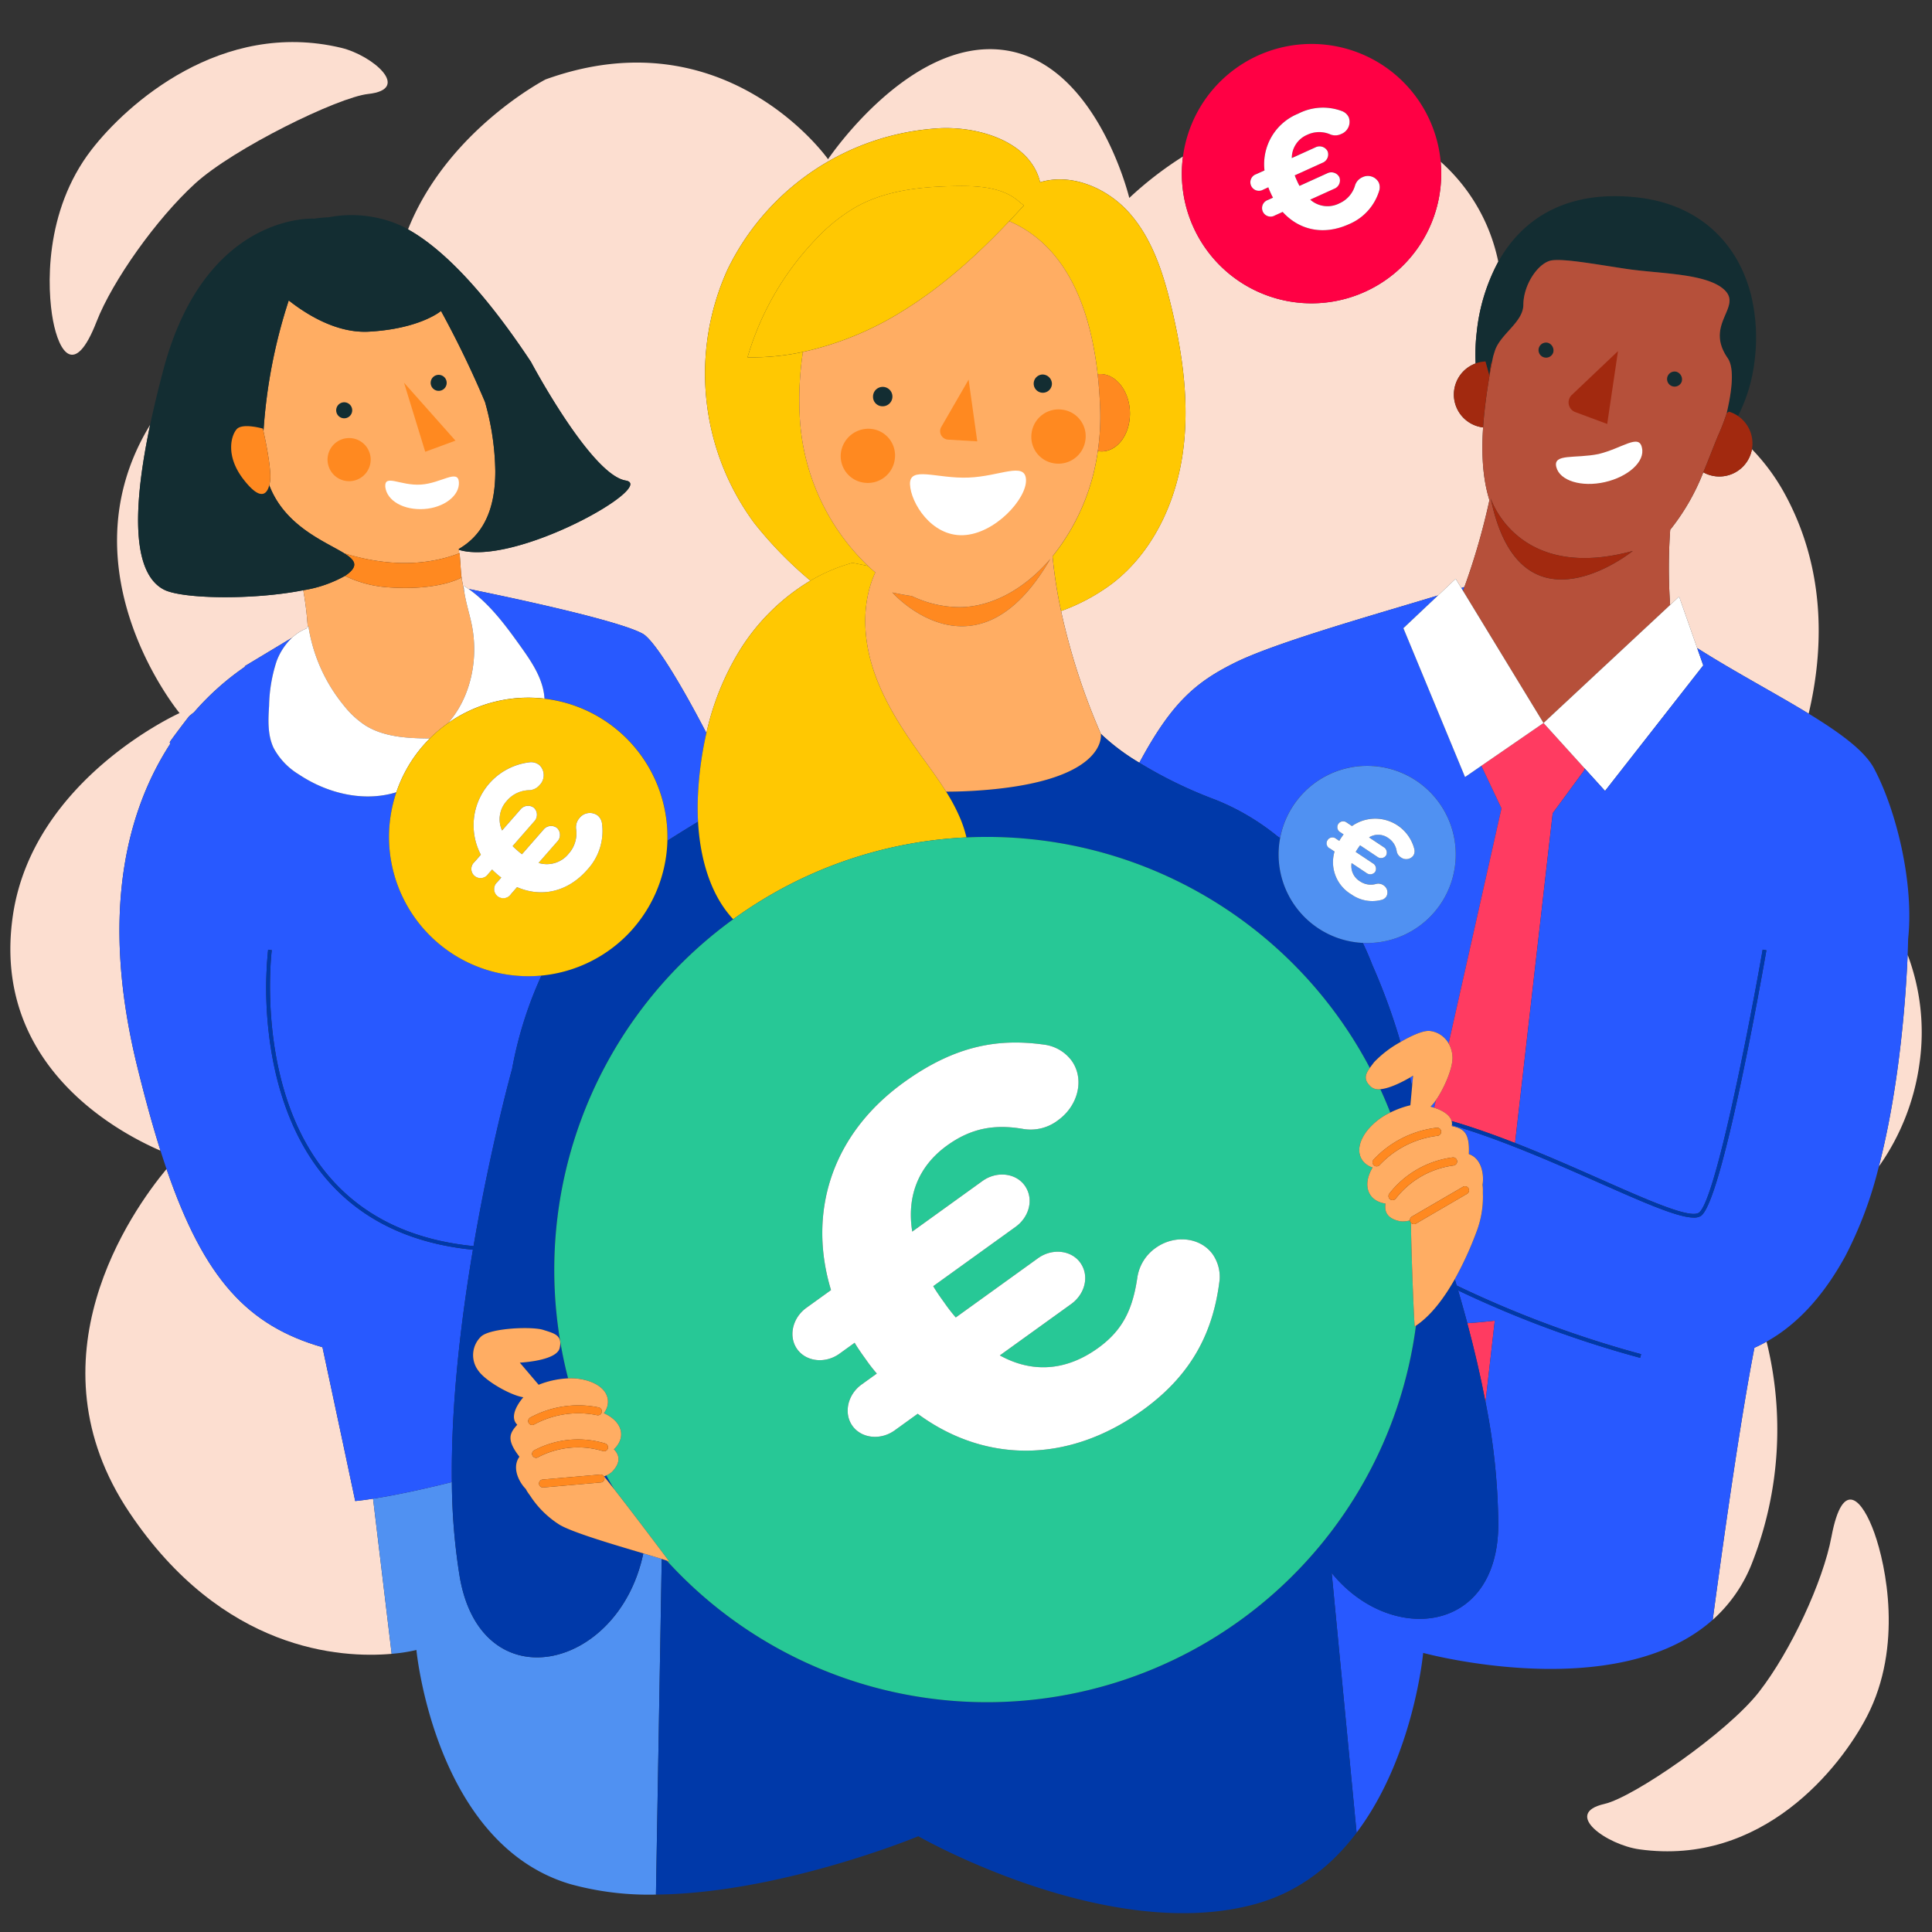 <?xml version="1.0" encoding="UTF-8"?>
<svg xmlns="http://www.w3.org/2000/svg" id="Calque_1" data-name="Calque 1" viewBox="0 0 400 400">
  <rect x="0" y="0" width="400" height="400" fill="#333333" stroke="none"/>
  <defs>
    <style>.cls-1{fill:#fcded0;}.cls-2{fill:#2859ff;}.cls-3{fill:#132d32;}.cls-4{fill:#b6503a;}.cls-5{fill:#a2290f;}.cls-6{fill:#ff3b61;}.cls-7{fill:#fff;}.cls-8{fill:#0039a9;}.cls-9{fill:#5091f2;}.cls-10{fill:#ffad63;}.cls-11{fill:#ff8920;}.cls-12{fill:#ffc802;}.cls-13{fill:#27c896;}.cls-14{fill:#f04;}.cls-15{fill:#122d32;}</style>
  </defs>
  <title>parrainez-un-pro-cest-simple</title>
  <path class="cls-1" d="M355.828,98.651a6.827,6.827,0,0,1-3.181-.861,45.8,45.8,0,0,1-6.848,11.888,111.983,111.983,0,0,0-.017,15.577l1.859-1.733,3.741,10.653c7.579,4.827,16.09,9.313,23.08,13.578,2.885-12.155,3.986-29.165-4.958-45.53A42.629,42.629,0,0,0,362.716,93,6.852,6.852,0,0,1,355.828,98.651Z"></path>
  <path class="cls-1" d="M73.544,310.778s-2.766-13.123-6.78-31.848c-15.373-4.417-24.479-14.068-32.288-36.9-7.24,8.717-29,39.362-7.668,71.145,19.29,28.74,43.8,30.16,54.281,29.235L77.24,310.29C75.929,310.493,74.693,310.657,73.544,310.778Z"></path>
  <path class="cls-1" d="M84.724,47.632c5.87,3.329,14.312,10.831,25.22,27.316,0,0,12.4,23.349,19.588,24.541,6.679,1.108-22.9,17.894-34.522,14.346l.059.722.094-.035.31,4.394c.129.918.3,1.9.477,2.806l.072.014c-.018-.169-.041-.337-.054-.507.358.226.707.464,1.051.708,6.8,1.377,30.894,6.393,36.064,9.277,2.217,1.235,7.293,9.231,13.169,20.546a56.007,56.007,0,0,1,6.6-16.616,43.588,43.588,0,0,1,14.937-14.927A81.37,81.37,0,0,1,156.173,108.3a52.086,52.086,0,0,1-5.518-52.553,52.086,52.086,0,0,1,44.038-29.206c8.492-.346,18.7,3.029,20.653,11.185,6.507-1.956,13.875,1.192,18.435,6.319,4.761,5.353,7.035,12.438,8.712,19.4,2.421,10.057,3.86,20.521,2.328,30.751s-6.308,20.266-14.5,26.579a40.628,40.628,0,0,1-10.633,5.729,136.245,136.245,0,0,0,8.242,25.44,44.757,44.757,0,0,0,7.962,5.974c6.683-12.446,11.678-16.7,19.831-20.737,8.686-4.3,30.15-10.273,42.023-13.912l3.641-3.439,1.163,1.91c.224-.076.44-.15.645-.221a140.581,140.581,0,0,0,5.18-17.974c-1.442-4.561-1.658-9.81-1.311-15.051a6.855,6.855,0,0,1-1.549-13.248,38.644,38.644,0,0,1,.231-6.506A39.349,39.349,0,0,1,310.2,54.186a37.849,37.849,0,0,0-11.93-20.71A26.848,26.848,0,1,1,244.923,32.4a73.863,73.863,0,0,0-11.116,8.581s-6.79-28.282-26.218-30.644-36.151,22.626-36.151,22.626-21.1-30.012-58.489-16.516c0,0-20.289,10.482-28.469,31.031.158.094.245.15.245.15Z"></path>
  <path class="cls-1" d="M35.244,154a.584.584,0,0,1-.079-.366c.064-.21,3.906-5.3,4.081-5.438.21-.16.532-.419.941-.753a55.729,55.729,0,0,1,10.563-9.425l-.109-.078,9.816-5.905a9.513,9.513,0,0,1,3.012-1.922l.242-.331a66.256,66.256,0,0,0-.921-7.578c-10.42,2.062-25.056,1.808-28.826-.118-4.591-2.346-7.858-10.49-2.876-34.128-.119.194-.239.382-.356.58-17.727,29.925,6.447,59.1,6.447,59.1S6.775,161.272,2.659,189.6c-4.438,30.514,21.116,44.539,30.568,48.634-1.642-5.188-3.238-11-4.835-17.508C20.448,188.351,26.662,167.216,35.244,154Z"></path>
  <path class="cls-1" d="M359.13,303.437v0h0c-1.58,10.4-3.152,21.66-4.531,31.933a30.591,30.591,0,0,0,8.232-11.995,75.622,75.622,0,0,0,2.918-45.6q-1.251.7-2.513,1.262C361.947,285.629,360.535,294.192,359.13,303.437Z"></path>
  <path class="cls-1" d="M394.955,197.668c-.308,7.5-1.5,26.663-5.966,43.856a48.185,48.185,0,0,0,8.4-21.193A45.589,45.589,0,0,0,394.955,197.668Z"></path>
  <path class="cls-1" d="M19.988,66.6C23.3,58.1,32.41,45.278,40.4,37.991S70.017,20.13,76.216,19.457c9.114-.991.892-8.015-5.592-9.56C45.837,3.987,26.243,21.548,18.935,31.013,9.063,43.8,9.738,59.875,10.984,66.4S15.481,78.2,19.988,66.6Z"></path>
  <path class="cls-2" d="M296.179,229.125c.258.066.509.141.756.22l.347-1.542A8.49,8.49,0,0,1,296.179,229.125Z"></path>
  <path class="cls-2" d="M319.568,149.689l.025-.023-.047-.013Z"></path>
  <path class="cls-2" d="M303.191,121.52c-.2.071-.421.145-.645.221l.36.59C303,122.068,303.094,121.8,303.191,121.52Z"></path>
  <path class="cls-2" d="M264.54,173.191s.172.1.487.311a18.345,18.345,0,1,1,17.125,21.717q1.076,2.226,1.968,4.557a129.043,129.043,0,0,1,5.831,15.971c2.332-1.372,4.787-2.449,6.11-2.295a5.148,5.148,0,0,1,3.866,2.583l10.946-48.678-4.169-8.812-3.386,2.331-12.763-30.817,7.186-6.788c-11.874,3.639-33.338,9.608-42.023,13.912-8.153,4.04-13.148,8.292-19.831,20.737a91.024,91.024,0,0,0,15.709,7.642A49.163,49.163,0,0,1,264.54,173.191Z"></path>
  <polygon class="cls-2" points="319.58 149.703 319.568 149.689 319.552 149.7 319.58 149.703"></polygon>
  <path class="cls-2" d="M292.566,222.7s-.237.152-.634.384q.22.895.434,1.809Z"></path>
  <path class="cls-3" d="M305.511,75.247a6.853,6.853,0,0,1,2.036-.4l.831,2.974a14.148,14.148,0,0,1,.468-2.911l.067.011c.075-.378.153-.748.231-1.118.138-.478.268-.89.361-1.176,1.142-3.494,5.864-5.9,5.887-9.52.028-4.346,3.253-8.917,6.015-9.214s8.462.746,15.314,1.782c6.81,1.03,16.8.87,20.381,4.427s-4.241,7.072.593,14.041c1.662,2.4.561,8.1-.209,11.427h0l.462-.332a6.821,6.821,0,0,1,1.884.9,33.668,33.668,0,0,0,3.442-11.491,37.422,37.422,0,0,0-.718-13.466c-.06-.246-.121-.492-.189-.731-.131-.47-.269-.942-.424-1.4-.222-.705-.483-1.4-.761-2.074-3.555-8.655-11.035-14.776-21.907-16.063-14.331-1.7-23.863,3.937-29.075,13.28a39.349,39.349,0,0,0-4.456,14.555A38.644,38.644,0,0,0,305.511,75.247Z"></path>
  <path class="cls-4" d="M319.546,149.653l.047.013,26.19-24.412a111.983,111.983,0,0,1,.017-15.577,45.8,45.8,0,0,0,6.848-11.888c1.322-3.132,2.375-6.074,3.374-8.315a41.2,41.2,0,0,0,1.465-3.909c.77-3.327,1.872-9.03.209-11.427-4.834-6.969,2.992-10.491-.593-14.041s-13.571-3.4-20.381-4.427c-6.852-1.037-12.558-2.087-15.314-1.782s-5.987,4.867-6.015,9.214c-.023,3.618-4.744,6.026-5.887,9.52-.094.286-.223.7-.361,1.176-.078.369-.156.74-.231,1.118-.241,1.216-.468,2.47-.68,3.775-.5,3.145-.952,6.473-1.173,9.8-.347,5.241-.132,10.491,1.311,15.051a140.581,140.581,0,0,1-5.18,17.974c-.1.276-.192.547-.285.811Zm-10.909-46.469s5.5,17.428,29.411,10.886C338.048,114.07,314.762,132.952,308.637,103.185Z"></path>
  <path class="cls-5" d="M308.233,78.691c.211-1.3.438-2.559.68-3.775l-.067-.011a14.148,14.148,0,0,0-.468,2.911l-.831-2.974a6.854,6.854,0,0,0-.487,13.653C307.281,85.164,307.728,81.836,308.233,78.691Z"></path>
  <path class="cls-5" d="M357.485,85.566h0a41.2,41.2,0,0,1-1.465,3.909c-1,2.241-2.052,5.183-3.374,8.315a6.854,6.854,0,1,0,5.3-12.556Z"></path>
  <path class="cls-5" d="M338.048,114.07c-23.906,6.543-29.411-10.886-29.411-10.886C314.762,132.952,338.048,114.07,338.048,114.07Z"></path>
  <path class="cls-6" d="M319.552,149.7,306.7,158.545l4.169,8.812-10.946,48.678a6.008,6.008,0,0,1,.8,2.929c.036,2.311-1.773,6.45-3.444,8.838l-.347,1.542c1.817.585,3.262,1.52,3.61,2.757,4.309,1.25,8.747,2.827,13.134,4.543l7.791-68.269,6.562-8.934.035-.368L319.58,149.7Z"></path>
  <polygon class="cls-7" points="303.318 160.876 306.703 158.545 319.552 149.7 319.568 149.689 319.546 149.653 302.905 122.332 302.546 121.742 301.382 119.831 297.741 123.271 290.555 130.059 303.318 160.876"></polygon>
  <polygon class="cls-7" points="345.782 125.255 319.592 149.666 319.568 149.689 319.58 149.703 328.067 159.074 332.307 163.754 352.642 137.762 351.383 134.175 347.642 123.522 345.782 125.255"></polygon>
  <path class="cls-6" d="M309.48,273.433c-1.626.2-3.542.376-5.691.528,1.444,5.4,2.731,10.885,3.768,16.325Z"></path>
  <path class="cls-2" d="M395.058,194.412h0c1.254-11.7-2.5-26.79-7.08-35.36-1.947-3.642-7.088-7.377-13.514-11.3-6.99-4.265-15.5-8.751-23.08-13.578l1.26,3.587-20.335,25.992-4.239-4.681-.035.368-6.562,8.934-7.791,68.269c6.2,2.427,12.3,5.12,17.744,7.529,9.843,4.355,18.343,8.118,20.268,6.932,3.453-2.125,10.735-40.056,13.25-54.491l.772.134c-.932,5.348-9.228,52.326-13.611,55.024a2.7,2.7,0,0,1-1.415.313c-3.316,0-10.364-3.118-19.581-7.2-9.191-4.066-20.227-8.946-30.5-11.957-.007.068-.011.135-.025.2,2.305.534,3.743,1.13,3.534,5.8,2.777.957,3.161,4.507,2.836,6.352a7.859,7.859,0,0,1,.073,1.151c0,.384-.007.764.01,1.135a20.407,20.407,0,0,1-1.439,7.732l-.016.042a70.106,70.106,0,0,1-4.385,9.5q.2.653.392,1.309a222.33,222.33,0,0,0,38.19,14.214l-.206.756a223.4,223.4,0,0,1-37.683-13.956q.987,3.36,1.9,6.785c2.149-.152,4.065-.33,5.691-.528l-1.923,16.853a134.362,134.362,0,0,1,2.649,25.426c-.12,22.835-22.478,24.786-34.492,9.967l4.986,52.034h0l.166,1.734c11.859-15.715,13.783-37.217,13.783-37.217s40.021,10.911,59.95-6.855c1.379-10.273,2.951-21.533,4.531-31.933h0v0c1.405-9.245,2.816-17.808,4.105-24.392q1.261-.562,2.513-1.262c5.81-3.246,11.421-8.777,16.325-17.745a82.416,82.416,0,0,0,6.917-18.515c4.463-17.193,5.658-36.36,5.966-43.856C395.04,195.6,395.058,194.412,395.058,194.412Z"></path>
  <path class="cls-8" d="M300.6,232.933c10.274,3.011,21.31,7.891,30.5,11.957,9.216,4.078,16.264,7.2,19.581,7.2a2.7,2.7,0,0,0,1.415-.313c4.383-2.7,12.679-49.676,13.611-55.024l-.772-.134c-2.514,14.436-9.8,52.366-13.25,54.491-1.925,1.186-10.425-2.577-20.268-6.932-5.446-2.41-11.54-5.1-17.744-7.529-4.386-1.716-8.825-3.292-13.134-4.543A2.174,2.174,0,0,1,300.6,232.933Z"></path>
  <path class="cls-9" d="M136.657,342.8l.345-20.04c-.958-.3-2.281-.7-3.809-1.152-5.085,24.342-33.585,30.839-38.018,4.807a126.968,126.968,0,0,1-1.619-19.567c-6.118,1.52-11.693,2.722-16.317,3.437l3.85,32.118a33.16,33.16,0,0,0,5.126-.793S90,381.842,118.144,390.107a61.131,61.131,0,0,0,17.661,2.146l.852-49.449Z"></path>
  <path class="cls-8" d="M280.7,377.712l-4.986-52.034c12.014,14.819,34.372,12.868,34.492-9.967a134.362,134.362,0,0,0-2.649-25.426c-1.036-5.44-2.324-10.924-3.768-16.325q-.914-3.42-1.9-6.785a223.4,223.4,0,0,0,37.683,13.956l.206-.756a222.33,222.33,0,0,1-38.19-14.214q-.2-.656-.392-1.309c-2.1,3.721-4.819,7.465-8.034,9.614a89.59,89.59,0,0,1-155.108,48.646c-.267-.1-.621-.214-1.047-.349l-.345,20.04h0l-.852,49.449c25.8-.243,54.317-12.075,54.317-12.075s39.458,22.6,70.059,13.956c9.026-2.55,15.724-8.112,20.685-14.687l-.166-1.734Z"></path>
  <path class="cls-8" d="M201.153,163.754c-1.873.105-3.626.152-5.268.149a38.47,38.47,0,0,1,2.968,5.641,25.125,25.125,0,0,1,1.243,3.833A89.614,89.614,0,0,1,283.609,221.1c.265-.375.571-.768.893-1.2a22.587,22.587,0,0,1,5.449-4.159,129.043,129.043,0,0,0-5.831-15.971q-.889-2.33-1.968-4.557A18.35,18.35,0,0,1,265.027,173.5c-.315-.212-.487-.311-.487-.311a49.163,49.163,0,0,0-12.944-7.63,91.024,91.024,0,0,1-15.709-7.642,44.757,44.757,0,0,1-7.962-5.974S229.643,162.15,201.153,163.754Z"></path>
  <path class="cls-2" d="M107.756,133.792c2.148,3.01,4.329,6.187,4.873,9.845q.074.5.1,1a28.82,28.82,0,0,1,25.463,29.422c2.1-1.34,4.224-2.649,6.33-3.929a53.285,53.285,0,0,1-.011-5.617,73.538,73.538,0,0,1,1.742-12.753c-5.877-11.315-10.952-19.311-13.169-20.546-5.17-2.884-29.269-7.9-36.064-9.277C101.371,125.019,104.644,129.431,107.756,133.792Z"></path>
  <path class="cls-2" d="M96.023,121.737l-.072-.014c.074.383.147.75.217,1.09Q96.08,122.277,96.023,121.737Z"></path>
  <path class="cls-10" d="M95.07,114.557l-.059-.722L95,113.658c4.828-2.8,7.6-7.879,7.549-16.215a54.868,54.868,0,0,0-2.129-14.214,207.473,207.473,0,0,0-9.108-18.844S87.024,68.07,76.4,68.668c-6.611.372-12.847-3.49-16.616-6.462a109.692,109.692,0,0,0-5.23,27.1c.418,1.891,1.709,8.037,1.356,10.357a7.89,7.89,0,0,1-.161.8c3.255,8.51,11.577,11.647,15.5,14.088C77.883,116.61,86.564,117.81,95.07,114.557Z"></path>
  <path class="cls-10" d="M71.254,146.146a18.749,18.749,0,0,0,4.322,4c3.877,2.459,8.737,2.717,13.41,2.749a28.8,28.8,0,0,1,3.754-3.172c4.721-5.3,6.373-13.256,4.936-20.34-.447-2.2-1.145-4.361-1.508-6.572-.07-.34-.143-.708-.217-1.09-.174-.9-.348-1.888-.477-2.806l.047.67S90.8,122.434,79.9,121.561a23.969,23.969,0,0,1-8.476-2.331,25.959,25.959,0,0,1-8.638,2.976,66.256,66.256,0,0,1,.921,7.578l.136-.186A34.05,34.05,0,0,0,71.254,146.146Z"></path>
  <path class="cls-11" d="M95.521,119.586l-.047-.67-.31-4.394-.094.035c-8.506,3.254-17.186,2.053-23.826-.015,2.111,1.314,2.946,2.427,1.023,4.069a8.079,8.079,0,0,1-.84.619,23.969,23.969,0,0,0,8.476,2.331C90.8,122.434,95.521,119.586,95.521,119.586Z"></path>
  <path class="cls-3" d="M33.963,122.088c3.77,1.926,18.405,2.181,28.826.118a25.959,25.959,0,0,0,8.638-2.976,8.079,8.079,0,0,0,.84-.619c1.923-1.642,1.087-2.755-1.023-4.069-3.92-2.441-12.242-5.578-15.5-14.088-.574,2.214-2.076,3.044-5.39-1.279-3.688-4.813-2.525-9-1.338-10.322s5.405-.114,5.405-.114.048.206.127.562a109.692,109.692,0,0,1,5.23-27.1c3.769,2.972,10.005,6.835,16.616,6.462,10.626-.6,14.909-4.283,14.909-4.283a207.473,207.473,0,0,1,9.108,18.844,54.868,54.868,0,0,1,2.129,14.214c.049,8.336-2.721,13.41-7.549,16.215l.014.176c11.624,3.549,41.2-13.238,34.522-14.346-7.183-1.191-19.588-24.541-19.588-24.541-10.908-16.485-19.35-23.987-25.22-27.316h0s-.086-.056-.245-.15A18.971,18.971,0,0,0,81.7,46.171c-.209-.083-.415-.161-.615-.232-.151-.054-.294-.1-.44-.146l-.045-.015c-.124-.04-.248-.081-.368-.117a25.252,25.252,0,0,0-12.188-.678l-.017,0q-1.48.07-2.995.287v0s-22.508-1.4-31.186,31.2c-1.114,4.186-2.026,8-2.76,11.485C26.105,111.6,29.372,119.742,33.963,122.088Z"></path>
  <path class="cls-11" d="M54.552,89.3c-.079-.356-.127-.562-.127-.562s-4.216-1.211-5.405.114-2.35,5.509,1.338,10.322c3.314,4.323,4.816,3.494,5.39,1.279a7.89,7.89,0,0,0,.161-.8C56.261,97.339,54.97,91.192,54.552,89.3Z"></path>
  <path class="cls-2" d="M66.764,278.93c4.014,18.725,6.78,31.848,6.78,31.848,1.148-.12,2.385-.285,3.7-.488,4.624-.715,10.2-1.917,16.317-3.437-.2-16.062,1.86-33.326,4.358-48.108-12.657-1.26-22.7-6-29.913-14.159-8.442-9.54-11.388-22.074-12.372-30.909a79.5,79.5,0,0,1-.118-17.048l.754.1c-.038.292-3.605,29.378,12.308,47.358,7.093,8.013,16.985,12.674,29.469,13.908,3.574-20.909,7.977-36.669,7.977-36.669a81.758,81.758,0,0,1,6.088-19.355,28.82,28.82,0,0,1-30.044-37.95q-.462.147-.932.266c-6.548,1.664-13.689-.226-19.255-3.948a14.34,14.34,0,0,1-5.221-5.471c-1.276-2.694-1.132-5.788-.941-8.745a31.48,31.48,0,0,1,1.543-9.194,12.98,12.98,0,0,1,3.2-4.89l-9.816,5.905.109.078a55.729,55.729,0,0,0-10.563,9.425c-.409.334-.731.593-.941.753-.175.133-4.017,5.227-4.081,5.438a.584.584,0,0,0,.079.366c-8.582,13.214-14.8,34.349-6.851,66.728,1.6,6.51,3.193,12.319,4.835,17.508.413,1.3.83,2.563,1.249,3.791C42.285,264.862,51.391,274.513,66.764,278.93Z"></path>
  <path class="cls-7" d="M87.672,154.291c.424-.485.865-.945,1.314-1.4-4.673-.033-9.533-.29-13.41-2.749a18.749,18.749,0,0,1-4.322-4A34.05,34.05,0,0,1,63.846,129.6l-.136.186-.242.331a9.513,9.513,0,0,0-3.012,1.922,12.98,12.98,0,0,0-3.2,4.89,31.48,31.48,0,0,0-1.543,9.194c-.191,2.957-.335,6.051.941,8.745a14.34,14.34,0,0,0,5.221,5.471c5.566,3.723,12.708,5.612,19.255,3.948q.469-.119.932-.266A28.751,28.751,0,0,1,87.672,154.291Z"></path>
  <path class="cls-7" d="M97.676,129.384c1.437,7.084-.215,15.035-4.936,20.34a28.861,28.861,0,0,1,19.99-5.087q-.027-.5-.1-1c-.544-3.658-2.725-6.835-4.873-9.845-3.111-4.36-6.384-8.773-10.736-11.854-.344-.244-.693-.481-1.051-.708.013.17.036.338.054.507q.057.54.145,1.076C96.531,125.023,97.229,127.182,97.676,129.384Z"></path>
  <path class="cls-1" d="M379.182,318.179c-1.731,9.249-8.413,23.66-14.995,32.115s-26,21.821-31.994,23.187c-8.8,2,.554,8.48,7.22,9.405,25.461,3.55,41.638-16.9,47.149-27.573,7.444-14.431,3.9-31.21,1.519-37.9S381.554,305.569,379.182,318.179Z"></path>
  <path class="cls-8" d="M115.581,315.512a19.952,19.952,0,0,1-5.507-5.367c-.2-.306-.412-.608-.632-.912a7.681,7.681,0,0,1-.59-.96c-1.3-1.291-2.993-4.344-1.313-6.673-2.8-3.615-1.987-4.9-.446-6.627-1.4-1.338-.489-3.639,1.255-5.686-2.446-.331-7.793-3.261-9.357-5.555a5.321,5.321,0,0,1,.621-7.032c1.973-1.768,10.554-2.1,12.872-1.357s3.994,1.085,3.384,3.759-8.252,3.018-8.252,3.018l3.9,4.58a18.852,18.852,0,0,1,6.1-1.326A89.616,89.616,0,0,1,151.8,190.32c-4.772-5.1-6.866-12.69-7.28-20.19-2.105,1.279-4.228,2.589-6.33,3.929a28.827,28.827,0,0,1-26.086,27.91,81.758,81.758,0,0,0-6.088,19.355s-4.4,15.76-7.977,36.669c-12.484-1.234-22.376-5.894-29.469-13.908-15.914-17.98-12.346-47.066-12.308-47.358l-.754-.1a79.5,79.5,0,0,0,.118,17.048c.985,8.835,3.931,21.369,12.372,30.909,7.216,8.154,17.257,12.9,29.913,14.159-2.5,14.782-4.556,32.046-4.358,48.108a126.968,126.968,0,0,0,1.619,19.567c4.433,26.032,32.933,19.535,38.018-4.807-6.029-1.788-15.226-4.482-17.576-6.076Z"></path>
  <path class="cls-8" d="M127.121,308.268c-.546-.926-1.079-1.856-1.587-2.794q-.218.1-.462.2C125.682,306.437,126.377,307.316,127.121,308.268Z"></path>
  <path class="cls-8" d="M287.841,230.339a19.255,19.255,0,0,1,4.165-1.511l.359-3.934q-.214-.915-.434-1.809c-1.243.727-4.06,2.249-6.148,2.422Q286.886,227.9,287.841,230.339Z"></path>
  <path class="cls-12" d="M179.715,117.17A46.1,46.1,0,0,1,165.553,85.6a66.314,66.314,0,0,1,.685-12.727,50.457,50.457,0,0,1-11.468,1.107,59.354,59.354,0,0,1,14.187-24.5,36.027,36.027,0,0,1,8.4-6.7c6.3-3.476,13.748-4.169,20.946-4.252,4.567-.053,9.583.285,12.906,3.419l.788.571q-1.5,1.656-3.037,3.283c11.373,4.937,16.651,17.037,18.3,31.687.121-.014.24-.034.363-.038,3.316-.128,6.142,3.354,6.313,7.776s-2.383,8.11-5.7,8.237a4.562,4.562,0,0,1-.945-.072,44.611,44.611,0,0,1-9.367,21.787,96.437,96.437,0,0,0,1.765,11.337,40.628,40.628,0,0,0,10.633-5.729c8.194-6.313,12.97-16.349,14.5-26.579s.093-20.694-2.328-30.751c-1.676-6.965-3.95-14.05-8.712-19.4-4.56-5.127-11.928-8.274-18.435-6.319-1.955-8.156-12.161-11.531-20.653-11.185a52.086,52.086,0,0,0-44.038,29.206,52.086,52.086,0,0,0,5.518,52.553,81.37,81.37,0,0,0,11.617,11.921,35.844,35.844,0,0,1,8.724-3.7Z"></path>
  <path class="cls-11" d="M227.287,93.381a4.562,4.562,0,0,0,.945.072c3.316-.127,5.868-3.815,5.7-8.237s-3-7.9-6.313-7.776c-.123,0-.242.024-.363.038.253,2.25.421,4.559.511,6.913A49.06,49.06,0,0,1,227.287,93.381Z"></path>
  <path class="cls-11" d="M198.809,125.71a23.167,23.167,0,0,1-10.015-2.3c-1.3-.191-2.647-.436-4.046-.744,0,0,17.347,19.648,32.693-6.926C212.185,121.874,205.508,125.612,198.809,125.71Z"></path>
  <path class="cls-12" d="M144.522,170.13c.414,7.5,2.508,15.092,7.28,20.19.065-.047.128-.1.193-.143a89.176,89.176,0,0,1,48.1-16.8,25.125,25.125,0,0,0-1.243-3.833,38.47,38.47,0,0,0-2.968-5.641c-1.663-2.661-3.559-5.195-5.389-7.748-4.053-5.656-7.873-11.611-9.908-18.265-1.932-6.317-2.1-13.392.639-19.371q-.767-.648-1.513-1.349l-3.2-.65a35.844,35.844,0,0,0-8.724,3.7,43.588,43.588,0,0,0-14.937,14.927,56.007,56.007,0,0,0-6.6,16.616,73.538,73.538,0,0,0-1.742,12.753A53.285,53.285,0,0,0,144.522,170.13Z"></path>
  <path class="cls-10" d="M227.287,93.381a49.06,49.06,0,0,0,.48-8.99c-.09-2.354-.258-4.663-.511-6.913-1.645-14.65-6.923-26.751-18.3-31.687-6.707,7.091-13.995,13.67-22.309,18.754a65.234,65.234,0,0,1-20.413,8.323,66.314,66.314,0,0,0-.685,12.727,46.1,46.1,0,0,0,14.161,31.574q.746.7,1.513,1.349c-2.741,5.979-2.571,13.054-.639,19.371,2.035,6.654,5.856,12.609,9.908,18.265,1.829,2.553,3.726,5.088,5.389,7.748,1.642,0,3.4-.043,5.268-.149,28.49-1.6,26.773-11.809,26.773-11.809a136.245,136.245,0,0,1-8.242-25.44,96.437,96.437,0,0,1-1.765-11.337A44.611,44.611,0,0,0,227.287,93.381Zm-42.539,29.284c1.4.309,2.747.553,4.046.744a23.167,23.167,0,0,0,10.015,2.3c6.7-.1,13.376-3.836,18.632-9.971C202.095,142.312,184.748,122.665,184.748,122.665Z"></path>
  <path class="cls-12" d="M208.96,45.791Q210.5,44.165,212,42.508l-.788-.571c-3.323-3.133-8.339-3.471-12.906-3.419-7.2.083-14.642.776-20.946,4.252a36.027,36.027,0,0,0-8.4,6.7,59.354,59.354,0,0,0-14.187,24.5,50.457,50.457,0,0,0,11.468-1.107,65.234,65.234,0,0,0,20.413-8.323C194.965,59.461,202.253,52.882,208.96,45.791Z"></path>
  <path class="cls-13" d="M292.907,274.637c-.12-.609-.706-14.315-.78-21.468a.782.782,0,0,1-.217-.495,5.292,5.292,0,0,1-1.982.179c-3.042-.586-3.288-2.331-3.069-3.672-3.541-.5-4.918-3.68-2.675-7.467-2.533-.8-4.173-3.75-1.054-7.722a13.721,13.721,0,0,1,4.712-3.654q-.95-2.436-2.057-4.831a2.462,2.462,0,0,1-1.895-.464c-1.638-1.472-1.248-2.573-.28-3.941A89.614,89.614,0,0,0,200.1,173.377a89.176,89.176,0,0,0-48.1,16.8c-.065.047-.128.1-.193.143a89.616,89.616,0,0,0-34.188,95.051,12.09,12.09,0,0,1,3.9.45c4.73,1.415,5.084,4.7,3.509,6.763,3.926,1.762,4.618,5.08,2.07,7.474.931.948,1.717,2.48-.383,4.663a4.111,4.111,0,0,1-1.181.753c.509.938,1.042,1.868,1.587,2.794,4.836,6.187,11.779,15.463,11.493,15.1a2,2,0,0,0-.565-.256,89.59,89.59,0,0,0,155.108-48.646c-.084.056-.167.116-.251.17C292.924,274.722,292.834,274.683,292.907,274.637ZM190,292.706l-4.773,3.438c-2.928,2.11-6.869,1.671-8.735-.922s-1.036-6.47,1.892-8.579l3.146-2.265a32.6,32.6,0,0,1-2.209-2.837c-.778-1.081-1.711-2.377-2.381-3.535l-3.146,2.266c-2.928,2.11-6.87,1.669-8.738-.923s-1.036-6.47,1.892-8.58l5.1-3.673c-4.713-15.465-.384-31.869,15.13-43.044,10.847-7.814,19.846-9.045,29-7.77a8.428,8.428,0,0,1,5.67,3.3c2.722,3.78,1.428,9.3-2.8,12.351a9.275,9.275,0,0,1-7.088,1.825c-5.852-1.033-10.753-.291-15.85,3.381-6.185,4.455-8.377,10.789-7.246,17.848L203.4,244.515c2.93-2.11,6.871-1.67,8.739.922,1.944,2.7,1.034,6.47-1.894,8.58l-17.031,12.268c.67,1.158,1.524,2.346,2.3,3.425a34.567,34.567,0,0,0,2.364,3.053L214.914,260.5c2.93-2.11,6.871-1.67,8.739.921,1.944,2.7,1.037,6.471-1.893,8.582l-14.753,10.626c6.569,3.631,13.6,3.324,20.324-1.52,5.206-3.751,7.17-8.117,8.136-14.552a9.128,9.128,0,0,1,3.791-6.174c3.9-2.812,9.259-2.241,11.825,1.321a8.242,8.242,0,0,1,1.436,5.2c-1.238,10.4-5.41,19.478-15.933,27.058C220.64,303.443,203.385,302.586,190,292.706Z"></path>
  <path class="cls-7" d="M236.586,291.957c10.523-7.58,14.7-16.655,15.933-27.058a8.242,8.242,0,0,0-1.436-5.2c-2.566-3.562-7.921-4.133-11.825-1.321a9.128,9.128,0,0,0-3.791,6.174c-.966,6.436-2.93,10.8-8.136,14.552-6.726,4.844-13.755,5.151-20.324,1.52L221.759,270c2.93-2.11,3.837-5.882,1.893-8.582-1.867-2.591-5.809-3.031-8.739-.921l-17.031,12.267a34.567,34.567,0,0,1-2.364-3.053c-.778-1.079-1.632-2.267-2.3-3.425l17.031-12.268c2.928-2.11,3.838-5.881,1.894-8.58-1.868-2.592-5.809-3.033-8.739-.922l-14.535,10.471c-1.131-7.059,1.06-13.393,7.246-17.848,5.1-3.672,10-4.414,15.85-3.381a9.275,9.275,0,0,0,7.088-1.825c4.231-3.049,5.525-8.571,2.8-12.351a8.428,8.428,0,0,0-5.67-3.3c-9.157-1.275-18.156-.044-29,7.77-15.514,11.174-19.843,27.578-15.13,43.044l-5.1,3.673c-2.928,2.11-3.759,5.989-1.892,8.58s5.81,3.033,8.738.923l3.146-2.266c.67,1.158,1.6,2.454,2.381,3.535a32.6,32.6,0,0,0,2.209,2.837l-3.146,2.265c-2.928,2.11-3.759,5.988-1.892,8.579s5.807,3.032,8.735.922L190,292.706C203.385,302.586,220.64,303.443,236.586,291.957Z"></path>
  <path class="cls-10" d="M292.907,274.637c-.073.046.017.085,0,0Z"></path>
  <path class="cls-10" d="M300.545,232.1c-.348-1.237-1.793-2.172-3.61-2.757-.246-.079-.5-.154-.756-.22a8.49,8.49,0,0,0,1.1-1.322c1.671-2.388,3.48-6.527,3.444-8.838a6.008,6.008,0,0,0-.8-2.929,5.148,5.148,0,0,0-3.866-2.583c-1.323-.155-3.778.923-6.11,2.295a22.587,22.587,0,0,0-5.449,4.159c-.322.428-.628.821-.893,1.2-.967,1.367-1.357,2.469.28,3.941a2.462,2.462,0,0,0,1.895.464c2.088-.174,4.905-1.7,6.148-2.422.4-.232.634-.384.634-.384l-.2,2.193-.359,3.934a19.255,19.255,0,0,0-4.165,1.511,13.721,13.721,0,0,0-4.712,3.654c-3.119,3.971-1.48,6.925,1.054,7.722-2.243,3.787-.866,6.969,2.675,7.467-.219,1.341.027,3.085,3.069,3.672a5.292,5.292,0,0,0,1.982-.179.838.838,0,0,1,.412-.8l10.587-6.168a.841.841,0,0,1,.846,1.453l-10.587,6.168a.834.834,0,0,1-1.041-.161c.074,7.153.66,20.859.78,21.468.085-.054.167-.113.251-.17,3.215-2.149,5.931-5.893,8.034-9.614a70.106,70.106,0,0,0,4.385-9.5l.016-.042a20.407,20.407,0,0,0,1.439-7.732c-.016-.371-.014-.751-.01-1.135a7.859,7.859,0,0,0-.073-1.151c.325-1.845-.059-5.4-2.836-6.352.209-4.672-1.228-5.268-3.534-5.8.014-.069.017-.137.025-.2A2.174,2.174,0,0,0,300.545,232.1ZM284.4,240.066a21.333,21.333,0,0,1,13.045-6.579.84.84,0,1,1,.189,1.67,19.633,19.633,0,0,0-12,6.053.84.84,0,1,1-1.231-1.144Zm16.573,1.236a18.144,18.144,0,0,0-12.008,6.867.841.841,0,0,1-1.331-1.027,19.836,19.836,0,0,1,13.128-7.508.841.841,0,0,1,.21,1.668Z"></path>
  <path class="cls-11" d="M284.951,241.477a.838.838,0,0,0,.676-.266,19.633,19.633,0,0,1,12-6.053.84.84,0,1,0-.189-1.67,21.333,21.333,0,0,0-13.045,6.579.841.841,0,0,0,.556,1.411Z"></path>
  <path class="cls-11" d="M300.758,239.634a19.836,19.836,0,0,0-13.128,7.508.841.841,0,0,0,1.331,1.027,18.144,18.144,0,0,1,12.008-6.867.841.841,0,0,0-.21-1.668Z"></path>
  <path class="cls-11" d="M292.126,253.169a.834.834,0,0,0,1.041.161l10.587-6.168a.841.841,0,0,0-.846-1.453l-10.587,6.168a.828.828,0,0,0-.195,1.292Z"></path>
  <path class="cls-10" d="M127.121,308.268c-.744-.952-1.439-1.831-2.049-2.591q.244-.1.462-.2a4.111,4.111,0,0,0,1.181-.753c2.1-2.182,1.313-3.715.383-4.663,2.548-2.394,1.856-5.712-2.07-7.474,1.575-2.064,1.221-5.348-3.509-6.763a12.09,12.09,0,0,0-3.9-.45,18.852,18.852,0,0,0-6.1,1.326l-3.9-4.58s7.642-.344,8.252-3.018-1.065-3.013-3.384-3.759-10.9-.411-12.872,1.357a5.321,5.321,0,0,0-.621,7.032c1.565,2.294,6.912,5.224,9.357,5.555-1.744,2.047-2.659,4.349-1.255,5.686-1.541,1.726-2.354,3.012.446,6.627-1.68,2.329.014,5.382,1.313,6.673a7.681,7.681,0,0,0,.59.96c.22.3.436.607.632.912a19.952,19.952,0,0,0,5.507,5.367l.036.024c2.35,1.594,11.547,4.288,17.576,6.076,1.527.453,2.851.848,3.809,1.152.426.135.78.253,1.047.349a2,2,0,0,1,.565.256C138.9,323.731,131.957,314.455,127.121,308.268Zm-1.79-9.4a.822.822,0,0,1-.485,1.57,17.737,17.737,0,0,0-13.463,1.28.822.822,0,1,1-.772-1.451A19.391,19.391,0,0,1,125.331,298.864ZM109.8,293.482a20.855,20.855,0,0,1,14.13-2.094.822.822,0,1,1-.339,1.608,19.192,19.192,0,0,0-13,1.927.822.822,0,1,1-.79-1.441Zm15.044,13.263a.818.818,0,0,1-.448.182l-11.934,1.038a.822.822,0,0,1-.142-1.637l11.934-1.038a.822.822,0,0,1,.591,1.456Z"></path>
  <path class="cls-11" d="M110.589,294.923a19.192,19.192,0,0,1,13-1.927.822.822,0,1,0,.339-1.608,20.855,20.855,0,0,0-14.13,2.094.822.822,0,1,0,.79,1.441Z"></path>
  <path class="cls-11" d="M110.612,300.263a.822.822,0,1,0,.772,1.451,17.737,17.737,0,0,1,13.463-1.28.822.822,0,0,0,.485-1.57A19.391,19.391,0,0,0,110.612,300.263Z"></path>
  <path class="cls-11" d="M124.251,305.29l-11.934,1.038a.822.822,0,0,0,.142,1.637l11.934-1.038a.822.822,0,0,0-.142-1.638Z"></path>
  <path class="cls-12" d="M131.07,192.255A28.826,28.826,0,0,0,88.985,152.9c-.448.45-.89.91-1.314,1.4a28.83,28.83,0,0,0,43.4,37.964Zm-24.024-8.578L105.8,185.1a1.9,1.9,0,1,1-2.837-2.482l.822-.939a10.493,10.493,0,0,1-.9-.729c-.323-.282-.709-.621-1-.935l-.822.939a1.9,1.9,0,1,1-2.838-2.482l1.332-1.522A13.122,13.122,0,0,1,109.7,157.81a2.713,2.713,0,0,1,2.018.621,2.894,2.894,0,0,1,.019,4.077,2.986,2.986,0,0,1-2.09,1.088,6.209,6.209,0,0,0-4.724,2.213,5.6,5.6,0,0,0-.974,6.123l3.8-4.34a2.017,2.017,0,0,1,2.807-.346,1.989,1.989,0,0,1,.03,2.828l-4.448,5.085c.294.314.648.625.971.907a11.125,11.125,0,0,0,.963.785l4.449-5.085a2.017,2.017,0,0,1,2.807-.347,1.989,1.989,0,0,1,.03,2.829l-3.853,4.4a5.786,5.786,0,0,0,6.262-1.955,6.253,6.253,0,0,0,1.493-5.155,2.938,2.938,0,0,1,.74-2.212,2.732,2.732,0,0,1,3.8-.446,2.653,2.653,0,0,1,.828,1.525,11.754,11.754,0,0,1-3.029,9.643C117.433,184.816,111.96,185.8,107.046,183.677Z"></path>
  <path class="cls-7" d="M121.6,180.055a11.754,11.754,0,0,0,3.029-9.643,2.653,2.653,0,0,0-.828-1.525,2.732,2.732,0,0,0-3.8.446,2.938,2.938,0,0,0-.74,2.212,6.253,6.253,0,0,1-1.493,5.155,5.786,5.786,0,0,1-6.262,1.955l3.853-4.4a1.989,1.989,0,0,0-.03-2.829,2.017,2.017,0,0,0-2.807.347l-4.449,5.085a11.125,11.125,0,0,1-.963-.785c-.322-.282-.677-.592-.971-.907l4.448-5.085a1.989,1.989,0,0,0-.03-2.828,2.017,2.017,0,0,0-2.807.346l-3.8,4.34a5.6,5.6,0,0,1,.974-6.123,6.209,6.209,0,0,1,4.724-2.213,2.986,2.986,0,0,0,2.09-1.088,2.894,2.894,0,0,0-.019-4.077,2.713,2.713,0,0,0-2.018-.621,13.122,13.122,0,0,0-10.144,19.143l-1.332,1.522a1.9,1.9,0,1,0,2.838,2.482l.822-.939c.294.314.681.653,1,.935a10.493,10.493,0,0,0,.9.729l-.822.939A1.9,1.9,0,1,0,105.8,185.1l1.247-1.425C111.96,185.8,117.433,184.816,121.6,180.055Z"></path>
  <path class="cls-9" d="M298.319,187.072a18.339,18.339,0,1,0-16.167,8.147A18.34,18.34,0,0,0,298.319,187.072Zm-23.472-13.181a1.282,1.282,0,0,1,1.781-.254l.661.44a6.672,6.672,0,0,1,.385-.627c.151-.227.333-.5.506-.71l-.661-.44a1.206,1.206,0,1,1,1.329-2l1.071.713a8.346,8.346,0,0,1,12.914,4.806,1.726,1.726,0,0,1-.224,1.324,1.841,1.841,0,0,1-2.569.351,1.9,1.9,0,0,1-.86-1.227,3.949,3.949,0,0,0-1.788-2.8,3.561,3.561,0,0,0-3.942-.106L286.5,175.4a1.283,1.283,0,0,1,.452,1.742,1.265,1.265,0,0,1-1.781.254l-3.576-2.383c-.174.212-.34.461-.491.687a7.076,7.076,0,0,0-.415.673l3.576,2.383a1.283,1.283,0,0,1,.452,1.741,1.265,1.265,0,0,1-1.781.254l-3.1-2.064a3.68,3.68,0,0,0,1.753,3.787,3.977,3.977,0,0,0,3.375.513,1.869,1.869,0,0,1,1.456.283,1.737,1.737,0,0,1,.6,2.362,1.687,1.687,0,0,1-.893.649,7.476,7.476,0,0,1-6.333-1.109A7.753,7.753,0,0,1,276.3,176.3l-1-.668A1.282,1.282,0,0,1,274.848,173.892Z"></path>
  <path class="cls-7" d="M275.3,175.633l1,.668a7.753,7.753,0,0,0,3.493,8.876,7.476,7.476,0,0,0,6.333,1.109,1.687,1.687,0,0,0,.893-.649,1.737,1.737,0,0,0-.6-2.362,1.869,1.869,0,0,0-1.456-.283,3.977,3.977,0,0,1-3.375-.513,3.68,3.68,0,0,1-1.753-3.787l3.1,2.064a1.265,1.265,0,0,0,1.781-.254,1.283,1.283,0,0,0-.452-1.741l-3.576-2.383a7.076,7.076,0,0,1,.415-.673c.151-.227.317-.476.491-.687l3.576,2.383a1.265,1.265,0,0,0,1.781-.254,1.283,1.283,0,0,0-.452-1.742l-3.052-2.033a3.561,3.561,0,0,1,3.942.106,3.949,3.949,0,0,1,1.788,2.8,1.9,1.9,0,0,0,.86,1.227,1.841,1.841,0,0,0,2.569-.351,1.726,1.726,0,0,0,.224-1.324,8.346,8.346,0,0,0-12.914-4.806l-1.071-.713a1.206,1.206,0,1,0-1.329,2l.661.44c-.174.212-.355.484-.506.71a6.672,6.672,0,0,0-.385.627l-.661-.44a1.206,1.206,0,1,0-1.329,2Z"></path>
  <path class="cls-14" d="M247.079,47.032A26.853,26.853,0,1,0,244.923,32.4,26.846,26.846,0,0,0,247.079,47.032Zm30.689-24.068a2.526,2.526,0,0,1,1.471,1.3,2.694,2.694,0,0,1-1.554,3.463,2.78,2.78,0,0,1-2.19.117,5.781,5.781,0,0,0-4.857.056,5.213,5.213,0,0,0-3.185,4.815l4.89-2.217a1.878,1.878,0,0,1,2.513.788,1.852,1.852,0,0,1-1.064,2.409l-5.73,2.6c.128.38.309.779.474,1.142a10.358,10.358,0,0,0,.514,1.037l5.73-2.6a1.878,1.878,0,0,1,2.513.787,1.852,1.852,0,0,1-1.064,2.409l-4.963,2.25a5.387,5.387,0,0,0,6.061.755,5.822,5.822,0,0,0,3.251-3.794,2.736,2.736,0,0,1,1.479-1.59,2.543,2.543,0,0,1,3.4,1.088,2.47,2.47,0,0,1,.115,1.612,10.944,10.944,0,0,1-6.282,7.008c-5.365,2.432-10.384,1.159-13.731-2.535l-1.606.728a1.766,1.766,0,1,1-1.449-3.2l1.058-.48a9.775,9.775,0,0,1-.481-.964c-.165-.364-.362-.8-.49-1.179l-1.058.48a1.766,1.766,0,1,1-1.449-3.2l1.715-.777a11.279,11.279,0,0,1,6.991-11.752A11.167,11.167,0,0,1,277.768,22.965Z"></path>
  <path class="cls-7" d="M268.787,23.532A11.279,11.279,0,0,0,261.8,35.284l-1.715.777a1.766,1.766,0,1,0,1.449,3.2l1.058-.48c.128.38.326.816.49,1.179a9.775,9.775,0,0,0,.481.964l-1.058.48a1.766,1.766,0,1,0,1.449,3.2l1.606-.728c3.347,3.694,8.366,4.967,13.731,2.535a10.944,10.944,0,0,0,6.282-7.008,2.47,2.47,0,0,0-.115-1.612,2.543,2.543,0,0,0-3.4-1.088,2.736,2.736,0,0,0-1.479,1.59,5.822,5.822,0,0,1-3.251,3.794,5.387,5.387,0,0,1-6.061-.755l4.963-2.25a1.852,1.852,0,0,0,1.064-2.409,1.878,1.878,0,0,0-2.513-.787l-5.73,2.6a10.358,10.358,0,0,1-.514-1.037c-.165-.363-.345-.763-.474-1.142l5.73-2.6a1.852,1.852,0,0,0,1.064-2.409,1.878,1.878,0,0,0-2.513-.788l-4.89,2.217a5.213,5.213,0,0,1,3.185-4.815,5.781,5.781,0,0,1,4.857-.056,2.78,2.78,0,0,0,2.19-.117,2.694,2.694,0,0,0,1.554-3.463,2.526,2.526,0,0,0-1.471-1.3A11.167,11.167,0,0,0,268.787,23.532Z"></path>
  <path class="cls-15" d="M72.863,84.515a1.658,1.658,0,1,1-2.034-1.168,1.659,1.659,0,0,1,2.034,1.168"></path>
  <path class="cls-15" d="M92.424,78.832a1.658,1.658,0,1,1-2.034-1.168,1.659,1.659,0,0,1,2.034,1.168"></path>
  <polygon class="cls-11" points="83.648 79.236 88.038 93.532 94.299 91.229 83.648 79.236"></polygon>
  <path class="cls-11" d="M72.743,99.6a4.464,4.464,0,1,1,3.978-4.9,4.465,4.465,0,0,1-3.978,4.9"></path>
  <path class="cls-7" d="M95.008,99.815c.181,2.771-3.054,5.3-7.211,5.573s-7.683-1.662-8.028-4.577c-.181-2.771,3.079-.2,7.389-.483C91.313,100.056,94.827,97.044,95.008,99.815Z"></path>
  <path class="cls-3" d="M182.712,84.113a2.007,2.007,0,1,0-1.96-1.93,1.947,1.947,0,0,0,1.96,1.93"></path>
  <path class="cls-3" d="M217.791,79.467a1.888,1.888,0,1,1-1.96-1.929,1.964,1.964,0,0,1,1.96,1.929"></path>
  <path class="cls-7" d="M212.422,99.365c.149,3.886-6.422,11.187-13.015,11.44s-10.86-6.751-11-10.52c-.149-3.886,5.5-1.154,12.091-1.406s11.78-3.4,11.929.486"></path>
  <path class="cls-11" d="M213.582,89.651a5.537,5.537,0,0,0,4.84,6.3,5.624,5.624,0,0,0,6.3-4.84,5.537,5.537,0,0,0-4.841-6.3,5.62,5.62,0,0,0-6.3,4.84"></path>
  <path class="cls-11" d="M174.115,93.64a5.537,5.537,0,0,0,4.84,6.3,5.621,5.621,0,0,0,6.3-4.84,5.536,5.536,0,0,0-4.84-6.3,5.75,5.75,0,0,0-6.3,4.84"></path>
  <path class="cls-11" d="M200.542,78.6,194.9,88.362a1.753,1.753,0,0,0,1.4,2.659l6.028.358Z"></path>
  <path class="cls-3" d="M321.566,73.019a1.561,1.561,0,1,1-1.066-2.04,1.663,1.663,0,0,1,1.066,2.04"></path>
  <path class="cls-3" d="M348.178,79.015a1.561,1.561,0,1,1-1.066-2.04,1.664,1.664,0,0,1,1.066,2.04"></path>
  <path class="cls-7" d="M339.943,92.693c.7,2.855-2.84,6.021-7.665,7.12s-9.363-.268-10.063-3.123S326.055,95,330.979,94c4.927-1.2,8.364-4.264,8.965-1.311"></path>
  <path class="cls-5" d="M334.988,72.695l-9.57,9.08a2.137,2.137,0,0,0,.732,3.546l6.605,2.457Z"></path>
</svg>
